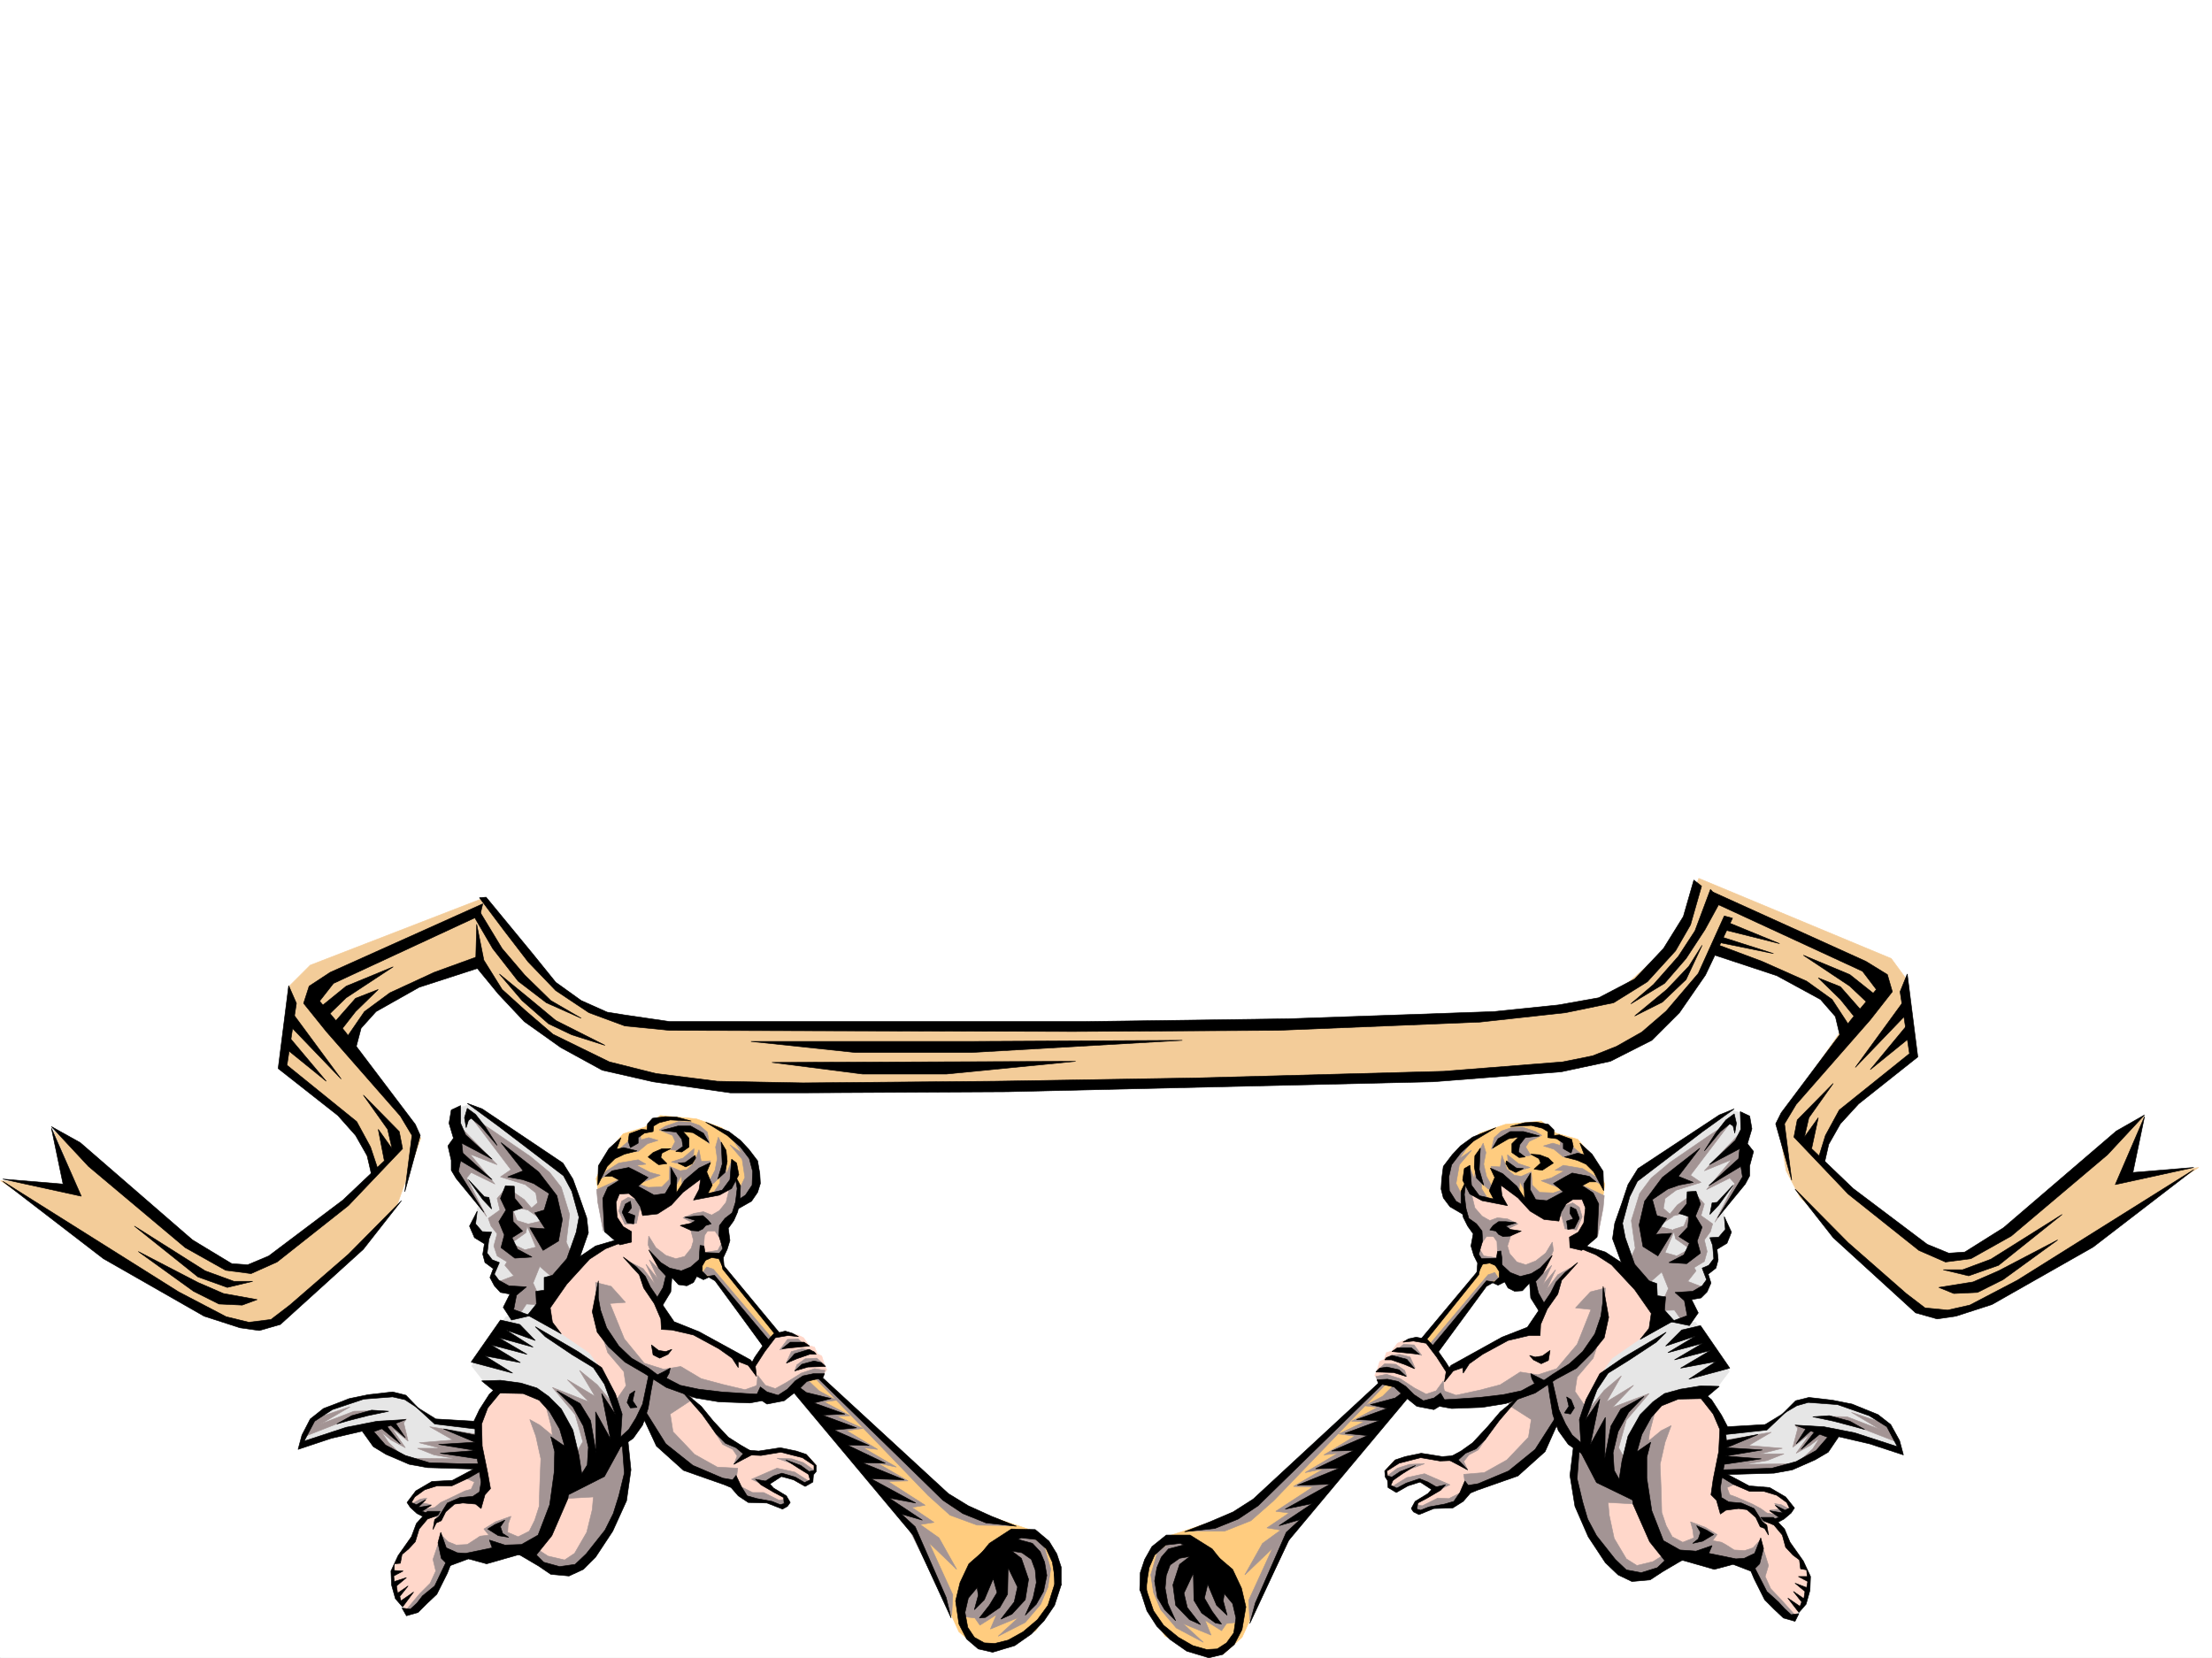 <svg xmlns="http://www.w3.org/2000/svg" width="2997.016" height="2246.658"><rect width="100%" height="100%" fill="#333333" stroke="none"/><defs><clipPath id="a"><path d="M0 0h2997v2244.137H0Zm0 0"/></clipPath></defs><path fill="#fff" d="M0 2246.297h2997.016V0H0Zm0 0"/><g clip-path="url(#a)" transform="translate(0 2.16)"><path fill="#fff" fill-rule="evenodd" stroke="#fff" stroke-linecap="square" stroke-linejoin="bevel" stroke-miterlimit="10" stroke-width=".743" d="M.742 2244.137h2995.531V-2.16H.743Zm0 0"/></g><path fill="#f3cc99" fill-rule="evenodd" stroke="#f3cc99" stroke-linecap="square" stroke-linejoin="bevel" stroke-miterlimit="10" stroke-width=".743" d="m72.687 1532.484 87.66 73.391 140.098 103.383 37.457 11.219 59.196-35.188 109.402-87.664-16.5-55.402-47.934-53.922-62.953-38.942 13.489-113.859 27.722-27.723 236.008-91.375 92.16 115.344 34.485 24.711 64.437 27.723 68.934 8.992 871.383-6.766 296.69-16.46 103.38-22.481 79.453-69.637 34.445-87.664 260.758 108.621 22.484 30.692 11.965 101.152-97.398 74.879-26.238 41.953-1.485 26.195 41.211 48.719 108.66 77.887h41.211l80.899-49.422 161.09-138.57-23.223 83.87 97.394-14.234-286.953 180.528-52.472 17.984-41.172-5.238-159.606-152.805-18.73-35.969-11.262-66.668 87.664-125.824-24.71-43.437-57.673-35.192-90.675-31.476-17.985 35.191-67.45 81.64-43.437 24.75-49.46 19.473-203.79 15.719-443.55 8.25-498.996 2.969-115.383-12.707-64.438-17.242-68.933-35.192-62.95-53.957-41.21-50.906-92.16 38.941-45.708 26.2-35.191 47.19 97.398 128.095-32.96 92.859-100.41 101.113-57.712 53.176-34.445 12.004-74.176-22.48-167.855-110.106L.742 1599.895l103.422 7.468Zm0 0"/><path fill-rule="evenodd" stroke="#000" stroke-linecap="square" stroke-linejoin="bevel" stroke-miterlimit="10" stroke-width=".743" d="m492.27 1483.805 48.68 49.422 4.495 23.226-73.43 77.145L375.36 1710l-35.187 15.719-34.488-4.496-54.7-30.696-131.105-110.105-50.203-53.918 38.984 21.7 152.098 131.847 53.176 32.176 21.738 1.527 28.465-12.004 100.41-75.66 56.187-53.176-8.25-42.695 18.727 26.234-5.98-26.234zM69.676 1528.73l15.758 75.66-81.68-6.765 106.39 23.227zm0 0"/><path fill-rule="evenodd" stroke="#000" stroke-linecap="square" stroke-linejoin="bevel" stroke-miterlimit="10" stroke-width=".743" d="m3.754 1600.637 136.34 104.867 136.383 77.887 48.718 15.757 26.196 3.715 28.464-8.21 112.415-101.895 51.69-65.887-71.944 72.648-79.414 68.895-25.454 19.473-29.988 3.754-30.734-7.508-64.438-33.703zm0 0"/><path fill-rule="evenodd" stroke="#000" stroke-linecap="square" stroke-linejoin="bevel" stroke-miterlimit="10" stroke-width=".743" d="m182.05 1661.32 95.91 60.645 38.985 14.23h25.453l-34.445 8.25-39.726-14.23zm0 0"/><path fill-rule="evenodd" stroke="#000" stroke-linecap="square" stroke-linejoin="bevel" stroke-miterlimit="10" stroke-width=".743" d="m187.328 1695.766 74.914 53.921 34.45 17.243 31.476 1.484 20.254-7.469-45.711-8.25-34.484-14.972zm259.977-378.25-28.465 18.726-7.508 23.227 30.734 38.199 100.407 114.602 15.718 26.199-9.734 76.402 20.957-76.402-6.726-14.977-95.168-125.824-34.45-41.211 18.73-23.969 198.552-92.117 3.753-15.719zm0 0"/><path fill-rule="evenodd" stroke="#000" stroke-linecap="square" stroke-linejoin="bevel" stroke-miterlimit="10" stroke-width=".743" d="m429.316 1368.46 39.727-32.218 63.695-26.234-63.695 41.953-26.977 26.234zm19.474 21.7 32.96-37.457 30.734-11.965-30.734 29.953-23.969 30.73zm18.73 18.73 26.234-38.199 34.488-25.457 59.938-27.718 65.925-23.97-3.011 17.243-83.168 26.938-58.453 32.964-20.215 22.48-7.508 28.466zm-76.403-73.39-14.23 112.336 80.894 63.652 23.969 26.98 15.758 27.723 5.984 26.196 8.992-6.727-10.48-31.473-18.727-34.449-94.43-76.402 12.75-83.867zm0 0"/><path fill-rule="evenodd" stroke="#000" stroke-linecap="square" stroke-linejoin="bevel" stroke-miterlimit="10" stroke-width=".743" d="m382.867 1417.14 59.2 47.938-50.95-60.684zm5.981-31.476 73.433 76.402-65.183-88.367zm2094.942 82.383-48.72 49.465-4.496 23.222 73.43 77.145 95.91 76.402 35.973 15.719 34.449-4.496 54.7-30.695 130.359-110.106 50.203-53.957-38.2 21.738-152.843 131.063-52.47 32.965-21.702 1.484-29.246-11.965-100.371-75.66-56.223-53.918 8.992-41.953-18.73 26.234 6.023-26.234zm421.808 44.969-15.715 75.656 82.422-6.766-106.39 23.227zm0 0"/><path fill-rule="evenodd" stroke="#000" stroke-linecap="square" stroke-linejoin="bevel" stroke-miterlimit="10" stroke-width=".743" d="m2972.305 1584.918-136.383 104.867-137.121 77.887-48.68 15.719-25.496 3.753-29.207-8.25-111.629-101.855-51.73-65.922 71.945 72.645 78.668 68.933 25.492 19.473 30.695 3.012 29.989-6.766 64.437-33.703zm0 0"/><path fill-rule="evenodd" stroke="#000" stroke-linecap="square" stroke-linejoin="bevel" stroke-miterlimit="10" stroke-width=".743" d="m2793.969 1645.563-96.657 60.683-38.199 14.23h-26.238l34.45 8.25 40.468-14.23zm0 0"/><path fill-rule="evenodd" stroke="#000" stroke-linecap="square" stroke-linejoin="bevel" stroke-miterlimit="10" stroke-width=".743" d="m2787.988 1680.05-74.175 53.919-34.485 17.242-32.219 1.484-20.214-8.25 46.449-7.465 34.449-15.015zm-260.015-377.51 29.246 17.983 6.726 23.188-29.953 38.2-100.406 114.6-15.758 26.239 9.734 76.402-21.699-76.402 7.469-14.976 94.426-125.864 34.445-41.172-18.726-24.71-197.809-91.376-4.496-15.758zm0 0"/><path fill-rule="evenodd" stroke="#000" stroke-linecap="square" stroke-linejoin="bevel" stroke-miterlimit="10" stroke-width=".743" d="m2546.7 1352.703-40.43-32.18-62.95-26.234 62.95 41.953 27.722 26.2zm-20.216 21.738-32.96-37.457-29.989-11.965 29.988 29.211 24.711 30.692zm-18.726 18.731-25.496-38.941-34.446-24.754-60.683-26.938-65.961-24.71v15.718l86.176 28.465 59.199 32.219 20.215 23.183 6.761 28.465zm76.398-73.43 14.274 112.375-80.196 63.652-24.71 26.981-15.758 27.723-5.98 26.195-8.25-6.727 9.734-31.472 18.73-34.45 95.168-76.398-12.746-83.91zm0 0"/><path fill-rule="evenodd" stroke="#000" stroke-linecap="square" stroke-linejoin="bevel" stroke-miterlimit="10" stroke-width=".743" d="m2593.152 1401.422-59.16 47.937 50.164-60.683zm-5.984-31.477-73.43 76.403 64.438-88.407zM645.855 1252.336l-1.488 56.926 30.696 37.46 35.226 37.458 49.465 35.191 56.184 30.73 68.933 15.72 104.906 14.976h98.883l275.734-1.488 576.922-13.489 173.836-13.488 66.668-14.234 56.184-28.465 37.5-37.457 35.187-50.91 36.715-77.141-11.218-3.012-35.231 77.887-43.441 50.945-33 28.465-34.446 19.473-32.218 12.746-40.47 8.21-161.093 12.747-334.89 8.996-274.247 4.496-259.234 2.227-116.125-2.227-83.168-10.48-62.95-15.758-36.714-17.945-39.727-19.473-37.457-32.219-31.437-28.465-24.75-39.687zm0 0"/><path fill-rule="evenodd" stroke="#000" stroke-linecap="square" stroke-linejoin="bevel" stroke-miterlimit="10" stroke-width=".743" d="m649.605 1216.402 33.707 44.926 32.22 41.953 37.456 38.946 44.965 29.949 48.719 17.984 60.683 5.984 546.93 1.524 276.477-1.523 274.246-11.223 116.129-12.746 65.18-13.45 45.706-28.464 38.2-41.957 20.254-35.188 14.976-52.433-10.48-8.25-14.23 49.421-26.981 43.442-38.98 41.21-48.68 25.454-54.704 9.734-87.66 8.996-277.96 9.735-275.735 3.754H907.355l-61.464-8.993-23.227-3.753-35.191-15.72-34.485-24.71-31.476-38.945-62.91-76.399zm-1.484 15.719 32.219 53.176 30.695 35.969 35.227 34.449 41.21 23.969-47.19-20.957-38.243-29.25-34.445-44.18-23.969-41.172zm28.465 87.621 30.695 35.973 35.969 31.476 31.477 14.973 44.964 14.234-66.703-33.703-35.191-29.25zm0 0"/><path fill-rule="evenodd" stroke="#000" stroke-linecap="square" stroke-linejoin="bevel" stroke-miterlimit="10" stroke-width=".743" d="m2317.457 1205.18-20.996 56.148-22.484 34.445-33.704 38.204-30.734 26.234 45.711-27.723 29.207-33.703 25.492-38.945 21.738-39.684zm-11.262 75.62-17.984 28.462-29.953 31.476-43.477 35.934 37.457-18.73 32.219-30.692zm29.993-32.964 74.914 30.734-74.914-18.73zm-6.024 21 72.688 23.223-77.184-15.758zM1017.5 1411.16h294.46l289.927-1.527-286.211 16.5h-156.594Zm28.465 28.422 411.332-1.484-175.324 17.242h-113.157zm0 0"/><path fill="#ffcc7f" fill-rule="evenodd" stroke="#ffcc7f" stroke-linecap="square" stroke-linejoin="bevel" stroke-miterlimit="10" stroke-width=".743" d="m1874.648 1872.54-182.832 173.015-113.898 37.457-24.711 40.43-2.266 49.464 27.723 44.18 36.715 17.207 41.21 7.504 26.235-23.223 63.696-138.57 157.336-191.746-8.993-11.223zm130.36-164.024-3.008 18.726-74.176 89.852 14.977 12.004 71.199-89.891 20.215-3.754 2.27-15.719-13.489-15.718zm160.352-44.223 8.991-59.902-17.242-37.457-19.472-23.227-29.246-8.25-20.215-16.46-48.719 4.495-34.45 11.965-31.472 26.234-10.48 44.184 12.746 28.465 11.222-27.719 35.973 25.492 8.25-31.476 27.723 19.472 30.691 21.739 46.45-29.207 17.245 22.441zm0 0"/><path fill="#e6e6e6" fill-rule="evenodd" stroke="#e6e6e6" stroke-linecap="square" stroke-linejoin="bevel" stroke-miterlimit="10" stroke-width=".743" d="m2335.441 1936.191 54.665-5.238 54.699-35.191 66.707 6.726 39.683 23.227 26.98 44.183-76.402-26.199-17.984 1.488-35.23 34.446-41.211 14.234-77.184 1.485zm-83.203-151.277 44.965 6.727 45.707 66.664-18.726 24.71-65.18 10.481-35.23 26.98-32.961 86.88-41.211-36.715-5.985-50.164 26.238-62.915 21.7-30.73zm0 0"/><path fill="#e6e6e6" fill-rule="evenodd" stroke="#e6e6e6" stroke-linecap="square" stroke-linejoin="bevel" stroke-miterlimit="10" stroke-width=".743" d="m2347.406 1504.762-129.613 84.652-9.738 20.957-21.739 56.93 63.692 127.351 44.223-10.52-14.27-28.464 29.988-5.98 3.012-18.731-.781-11.223 15.011-12.003-6.761-26.196 23.968-5.984-10.48-35.969 29.988-47.938 2.23-81.64zm0 0"/><path fill="#ffd7ca" fill-rule="evenodd" stroke="#ffd7ca" stroke-linecap="square" stroke-linejoin="bevel" stroke-miterlimit="10" stroke-width=".743" d="m2208.055 2000.629 15.718-68.934 30.735-33.703 51.687-8.992 26.98 44.184-1.488 59.195 39.688 26.2 26.98.741 21.739 12.004 7.469 12.746-25.454 20.215 15.72 13.488 26.233 42.7 7.508 18.687-6.765 29.992-13.489 21.7-14.976-2.23-47.934-71.161-99.668-16.461-24.71 32.922-44.966-4.496-44.964-56.89 4.496-80.9zm-155.11-100.367-23.226 19.469-29.207 40.43-33.703 17.987-44.223-5.984-33.703 6.727-12.004 14.23 4.496 10.48 2.266 12.747 11.222 3.754 21.742-12.747 28.465 5.239-2.27 8.25-22.484 14.234-5.238 8.992 38.242-6.023 35.93-20.215 92.16-51.688 20.254-38.203zm0 0"/><path fill="#ffd7ca" fill-rule="evenodd" stroke="#ffd7ca" stroke-linecap="square" stroke-linejoin="bevel" stroke-miterlimit="10" stroke-width=".743" d="m1990.777 1599.895-5.242 35.933 17.207 32.961-4.496 29.207 9.734 12.004 25.493.742 15.718 24.711 28.504 1.528 9.739 38.199-15.016 23.187-110.106 56.93-17.242-23.969-12.75-12.707-18.726-3.012-12.004.743-8.211 3.753-7.508 10.477-7.508 2.27-2.972 8.953-6.02 3.011-3.715 12.004-3.012 6.727 5.985 8.25 26.234 2.969 23.969 25.496 46.453 1.484 128.871-22.484 45.707 74.918 3.012-35.973 25.453-56.148 15.758-21.739 24.71-17.203 39.727-26.98-7.507-33.703-61.426-59.16-42.734-15.758 22.48-48.68-17.203-20.957-51.73 10.48-20.215-1.488-32.961-26.234-11.262 10.48 12.004 18.727-32.219-10.477zm0 0"/><path fill="#a39494" fill-rule="evenodd" stroke="#a39494" stroke-linecap="square" stroke-linejoin="bevel" stroke-miterlimit="10" stroke-width=".743" d="m2432.059 1930.953 3.753 4.496-6.726 25.453 23.227-17.945-18.727 26.2 18.727-10.481 12.746-9.735-8.993 14.23-17.242 15.72 31.477-14.235 14.23-20.215zm38.241-11.965 32.962 8.953 63.691 24.75-7.508-21.738-50.945-17.242 38.941 23.227-44.925-17.208zm-135.64 32.922 65.18-11.219-30.691 17.985 45.707 3.754-29.989 7.468h32.215l-22.48 8.993-31.438 5.238 71.164-.742-35.23 8.25-68.934 2.23zm0 0"/><path fill="#a39494" fill-rule="evenodd" stroke="#a39494" stroke-linecap="square" stroke-linejoin="bevel" stroke-miterlimit="10" stroke-width=".743" d="m2351.902 2010.367-12 5.238 3.75 9.735 8.25 2.973 22.485 9.734 11.222 6.023 8.25 5.98 17.243 3.012-13.489-6.765 12.746-1.484-6.023-7.508 8.996 1.527 9.774 5.238-2.27 6.727-8.992 8.25-13.489 4.496-11.222-1.527-18.727-18.727-37.46-.742-5.278-23.969 3.754-25.457zm-387.362-32.961 23.968 14.23-5.239-11.261 6.766-8.992 12.707-6.727 15.758-23.222zm-47.192 61.426 9.734 1.484 20.957-10.48 15.016.746 16.46-8.25-8.992 17.242-29.953 2.227-20.254 7.508-5.98-3.754zm-30.735-24.75 19.473-11.965 24.008-5.242 34.445 14.977-19.469 8.992-18.73-13.488-17.242 3.011-17.246 8.953zm-5.98-14.977 12.746-9.738 16.46-5.238 20.255-.742-22.485 8.25-26.234 13.488zm507.242 95.872 8.25 26.238-4.496 14.976 7.469 16.461 14.234 14.973 19.508 21.742-11.258 1.485-21.742-23.97-31.434-47.937zm0 0"/><path fill="#a39494" fill-rule="evenodd" stroke="#a39494" stroke-linecap="square" stroke-linejoin="bevel" stroke-miterlimit="10" stroke-width=".743" d="m2243.285 1909.215-8.25 31.476-1.527 12 17.246-14.23 13.488-6.766-8.25 22.485-6.726 29.949 1.488 36.715.742 28.465 6.02 17.949 8.21 15.012 14.235 7.468 15.012-5.98-1.524-11.223-2.972-10.52 20.214 7.508 15.758 9.739-6.02 8.25 12.005 2.226 6.722 3.754 10.52 6.727 14.23.781 11.223-3.754 9.738-10.48-5.984 29.953-77.926-4.496-43.441-9.739-54.7-107.875 13.489-56.93zm0 0"/><path fill="#a39494" fill-rule="evenodd" stroke="#a39494" stroke-linecap="square" stroke-linejoin="bevel" stroke-miterlimit="10" stroke-width=".743" d="m2132.36 1959.418-.747 44.926 10.52 53.175 35.191 56.188 35.969 24.711 24.71-2.973 27.724-23.968-10.477-5.239-15.719 9.739-21.738 5.238-14.234-8.992-16.5-27.723-6.727-31.438-1.484-17.242 38.945 2.227-5.984-12.707-51.73-38.942-10.477-20.996zm0 0"/><path fill="#a39494" fill-rule="evenodd" stroke="#a39494" stroke-linecap="square" stroke-linejoin="bevel" stroke-miterlimit="10" stroke-width=".743" d="m2148.86 1914.492 24.71-30.73 23.223-19.473-20.215 35.188 36.715-22.442-28.465 29.95 49.465-18.727-30.734 35.969-10.48 37.421 14.233 25.493-4.496 27.722-33.742-14.234-25.457-44.223zm-255.481-86.137 8.21-6.765 14.27.742 10.48 14.234zm-8.992 8.211 11.965-1.484 14.23 3.754 6.766 14.973zm-19.512 20.997 11.262-9.735 14.972.742 12.004 8.25 2.973 8.211-20.215-6.726zm-.742 7.468 3.008 7.508 26.98 2.973 24.711 19.508 21.738 7.468 18.73-8.992-3.011-11.965-.742-10.48-9.734 13.453-13.493 4.496-15.714-8.21-19.512-12.747-18.73-5.984zm0 0"/><path fill="#a39494" fill-rule="evenodd" stroke="#a39494" stroke-linecap="square" stroke-linejoin="bevel" stroke-miterlimit="10" stroke-width=".743" d="m2175.094 1745.191-3.754 56.184-12.746 38.945-21.739 25.453-2.972 19.473 16.46 23.969-7.468 51.687-29.246-24.71-11.223-5.981-29.207 53.918-60.722 23.227-26.196 12.746-3.012-22.48 27.723-2.27 30.73-17.204 29.208-30.734 3.754-23.969-29.207-18.687-6.02-12.746-86.922 8.25 1.527-16.5 18.727 6.761 31.477-6.761 28.464-7.469 26.98-17.246 23.97 3.754 25.453-8.25 27.723-32.961 18.765-47.192-20.996-2.23 20.215-21.738zm-564.957 329.571h48.719l35.972-14.23 30.695-26.981 153.622-159.528-6.762-1.484L1697.8 2035.82l-46.453 25.453zm-20.215 12.004-21.738 16.46-8.993 30.696 3.754 23.969 9.735 23.226 20.996 24.711 36.715 19.469-27.723-25.453 38.203 15.718-8.25-20.214 22.48 14.234 6.727-9.738 18.73-2.227-12.71-50.207-48.715-56.187zm0 0"/><path fill="#a39494" fill-rule="evenodd" stroke="#a39494" stroke-linecap="square" stroke-linejoin="bevel" stroke-miterlimit="10" stroke-width=".743" d="m1888.883 1876.293-15.758 15.719-23.969 12.746 17.242 2.226-35.226 18.73 17.242.743-34.488 16.5 21.742 2.973-41.957 25.453 18.73-2.227-44.222 26.196 25.492-5.239-41.211 23.969 26.238.781-50.207 32.922 17.988 2.266-29.992 20.215 18.73 3.011-24.71 17.946-23.969 42.699 37.457-35.934-32.219 70.418 1.489 27.684 56.187-115.344 153.621-193.976zm127.347-149.051-78.668 93.606 8.25 14.234 69.676-97.36 15.758-4.495-6.023-8.997zm-13.488-38.199 7.508 12.707 20.215 3.012-24.715 5.98-5.98-11.223zm292.977-72.688 13.488 14.977-4.496 15.754 15.719 11.223-2.973 10.48-8.25 11.262 3.754 15.715-3.754 13.492-14.976 8.992-12.004-10.52 8.25-14.972-20.254-14.235-2.97-12.707 14.231-4.496 7.47-18.73-29.95 6.726 13.488-16.46zm65.179-84.613-51.691 54.664 36.715-14.976-33.742 40.43 31.472-15.72 6.766 7.508-26.98 52.434 41.956-61.426 2.227-26.98zm0 0"/><path fill="#a39494" fill-rule="evenodd" stroke="#a39494" stroke-linecap="square" stroke-linejoin="bevel" stroke-miterlimit="10" stroke-width=".743" d="m2315.934 1538.469-52.434 35.972-26.238 21.7-15.719 20.996-11.258 36.676 5.278 37.457-7.508 16.46 25.453 31.477 17.988-15.719 8.992 22.446-13.488 29.988 21.738-.742 12.004 17.203 14.23-8.992-8.25-28.465 19.473-11.223-19.472-7.508 11.222-14.23-8.992-14.977 6.766-17.945-23.969 12.707-15.758-4.496 12.746-29.953-21.738-5.98 19.508-12.747-12.746-11.222 2.23-13.489 15.016-11.222 33.703-10.52-14.234-9.734 56.187-74.133zm-224.75 14.231 14.234 4.495 12.707 10.48 33 3.013-20.996-17.247-15.719-8.21-.781 6.726-9.735-3.012zm26.941 26.238-11.223 6.722 12.746.746-17.984 9.735-13.488 3.754 32.219 12.746 31.472 10.48 12.707 52.43 7.508-38.942 1.488-16.5-31.437-14.976 12.707-7.508 15.015 7.508-8.992-11.223-16.504-10.516zm-29.207-40.469-17.242 8.25-4.496 7.469 6.761 11.257-14.972 2.23-7.508-8.25 8.992-20.214-17.242-.742-22.484 18.726 3.754-15.714 9.734-8.997 13.492-4.496 14.973-.742 17.988 5.98zm-46.453 26.234.746 9.738 5.98 7.465 10.52 3.754 13.488-3.754-15.758-5.238zm0 0"/><path fill="#a39494" fill-rule="evenodd" stroke="#a39494" stroke-linecap="square" stroke-linejoin="bevel" stroke-miterlimit="10" stroke-width=".743" d="m2019.984 1580.422 12.746.742 2.23-15.719 6.763 18.73 9.738 8.212 9.734 1.523 13.489-6.02 1.488 17.985 9.734 9.738 18.73.742 17.243-5.984-5.98 12.75-25.497 17.203-21.699-21.703-9.734-17.984-.785 14.976-33.703-26.941zm-29.207-.742 6.723 17.945 4.5-33.703 7.504-14.977 3.754 12.746-3.008 15.72 3.75 16.5 9.738 17.948-7.508-.742-8.992-8.21v7.464l9.735 15.719-17.204-5.238-11.261-14.23zm2.227-32.22-15.719 22.481 16.465-11.257-16.465 19.472-4.496 25.492 8.996 17.946-.746 20.254-16.5-14.977-5.98-23.223 6.726-30.734 14.973-18.727zm120.625 88.368 17.242-5.984 8.992 5.984 3.754 12.746-7.508 17.985-15.714-1.485-4.496-17.242-5.985-5.242zm-92.16 36.715 6.765 9.734.743 17.985 5.238 20.96 17.246 16.5 22.48-5.241 18.73 40.43 19.474-34.446 14.972-20.215-16.46 8.992-15.759 20.957 12.746-27.722-17.242 20.214 12.004-26.195-17.242 17.203 14.977-26.195 4.496-11.223-1.489-11.262-8.992 14.977-13.488 10.52-13.488 5.238-11.965-3.754-9.738-11.223-3.012-10.515 4.5-14.235-15.719-3.715zm0 0"/><path fill="#a39494" fill-rule="evenodd" stroke="#a39494" stroke-linecap="square" stroke-linejoin="bevel" stroke-miterlimit="10" stroke-width=".743" d="m1993.004 1614.871 5.242 21.738 9.734 11.223 10.52 5.98 10.477-3.753 13.488 1.527 14.234 6.723-14.976 7.507-9.735 8.211-6.765 1.524H2014l-13.488 18.73-2.266-28.465-12.71-14.23-4.497-34.45 5.984-17.984zm0 0"/><path fill-rule="evenodd" stroke="#000" stroke-linecap="square" stroke-linejoin="bevel" stroke-miterlimit="10" stroke-width=".743" d="m2205.043 1972.906 7.508 65.14 22.484 50.95 20.957 26.195 24.75-.742 41.953 12.004 25.457-6.766 25.493 9.739 10.476-10.48 5.242-20.958-3.754-14.23-8.21 20.957-14.235 6.762-11.262.746-36.714-7.508 4.5-10.48-21.743 7.507-21.699-1.523-22.484-12.707-15.758-40.469-6.723-44.184v-28.465l5.239-20.214-17.243 11.964zm-82.422-80.152 6.023 3.754 4.497 11.219-5.282 8.25-8.21-1.485 5.984-8.992zm0 0"/><path fill-rule="evenodd" stroke="#000" stroke-linecap="square" stroke-linejoin="bevel" stroke-miterlimit="10" stroke-width=".743" d="m2132.36 1955.664-5.243 43.441 6.766 41.954 17.984 41.21 23.227 35.192 17.203 16.46 18.77 8.993 24.71-2.227 17.242-11.261 25.454-14.977-16.461-5.98-16.5 15.719-21.739 6.761-20.214-3.754-14.977-14.23-25.492-32.219-11.965-22.445-6.766-23.223-7.504-31.476 3.008-40.43zm166.367 111.594 5.242 8.992-3.012 8.992-7.508 5.98 13.488-2.968 15.016-8.992-9.773-5.985zm86.883-11.223h17.242l14.976 15.719 7.504 17.984 17.988 25.453 9.735 21-.742 18.727-5.239 18.73-9.738 11.22-15.012-19.47 16.5 11.22 2.227-5.981-11.219-14.235 14.23 9.739 1.485-9.739-13.488-11.218 15.757 5.98 1.485-8.25-12.746-6.723h12.004l-.743-8.996-8.25-1.484-1.484-12.004-8.996-6.726-9.734-10.477-4.496-16.5-11.262-13.492-14.23-5.98zm0 0"/><path fill-rule="evenodd" stroke="#000" stroke-linecap="square" stroke-linejoin="bevel" stroke-miterlimit="10" stroke-width=".743" d="m2334.66 1994.61 35.23 18.726 27.723 2.27 21.739 12.707 11.964 14.976-4.496 6.762-9.738 8.25-11.219 5.984-6.765-4.496 11.261-3.754-12.746-8.992 17.985 3.008-10.477-10.477 13.488 6.723 5.98-3.008-3.753-7.469-13.488-9.738-17.242-5.238h-19.473l-22.48-9.735-23.227-14.234zm33.746 125.078 8.211 19.472 14.27 28.465 12.707 12.746 12.746 12.004 15.719 4.496 5.277-10.516-10.516 1.524-8.992-8.25-8.21-8.992-15.759-14.235-17.988-35.187zm-10.519-613.438 12.746 6.02 3.012 17.207-6.024 20.214 8.25 10.516-5.238 19.473v13.488l-5.98 11.223-37.462 45.668 33.707-55.403-2.23-14.234-43.48 26.2 40.468-36.68 1.488-13.489-41.21 21.703 35.226-32.925 7.508-15.012zm-54.664 49.461-50.985 39.687-23.968 32.22-7.47 32.179 5.243 29.246 20.215 12.707 18.726-30.695-21.699 1.488 14.973-21.703-13.488-3.754-5.98-21.738 20.956-14.23 14.973-5.243 19.512-3.754-20.254-8.21zm0 0"/><path fill-rule="evenodd" stroke="#000" stroke-linecap="square" stroke-linejoin="bevel" stroke-miterlimit="10" stroke-width=".743" d="m2297.945 1614.125 6.024 17.207-6.766 16.5 8.992 14.973-6.722 18.73 4.496 16.461-18.73 14.23-24.009-1.484 20.254-10.48 7.47-15.715-14.235-8.996 12.004-12.746 1.488-14.23-13.492-4.497 10.52-12.746.742-16.46zm0 0"/><path fill-rule="evenodd" stroke="#000" stroke-linecap="square" stroke-linejoin="bevel" stroke-miterlimit="10" stroke-width=".743" d="m2336.188 1648.574 9.734 20.957-6.02 15.016-13.453 8.21 1.488 14.231-3.011 11.262-10.48 8.21 3.753 12.005-5.238 11.965-8.25 8.25-12.746 2.265 8.992 17.95-12.004 17.242-25.453-5.239 22.48-8.25-3.753-20.214-12.747-11.223 23.97-1.524 12.745-7.468 5.985-8.25-5.985-15.719 8.992-3.754 6.766-8.992-1.523-17.988-3.754-10.477 12.004-.742 8.992-10.48zm-352.176-65.179-2.227 15.757 9.734 18.727 16.462 8.992 34.484 6.727-7.504-13.489-1.488-14.234 23.226 17.246 16.5 17.984 18.73 11.223 20.216 2.227 3.007-11.965 6.727-11.258 8.992-5.984h12.746l4.496 11.261-2.265 20.215-7.47 12.707-12.003 6.766.742 14.23 15.758 3.754 20.957-17.984 2.27-44.965-7.508-14.977-14.977-9.734 9.738-5.242h8.993l-8.992-7.469-23.227-4.496-9.734 5.242-15.758 8.992 13.488 11.223-22.441 12-15.016-1.523-7.469-13.489.742-22.445-8.992 14.234.742 20.215-10.476-16.5-19.473-17.207-16.5-7.504 5.98 12.746-7.468 17.985 5.984 11.222-19.472-4.496-10.516-14.234-2.23-26.938zm0 0"/><path fill-rule="evenodd" stroke="#000" stroke-linecap="square" stroke-linejoin="bevel" stroke-miterlimit="10" stroke-width=".743" d="m1986.281 1599.895-6.765 14.23v18.73l3.011 16.461 5.98 12.004 7.509 10.48-3.012 16.462 3.754 12.746 5.242 10.476-1.488 17.989 8.25-16.461 9.738-1.528 10.477 4.496 5.984 3.012v-14.23l-1.488-9.739-4.496.743-1.485 8.996-20.254.742-3.715-5.984 5.239-17.985-.781-13.488-7.47-9.738-10.476-7.47-3.754-13.487-2.27-18.73zm0 0"/><path fill-rule="evenodd" stroke="#000" stroke-linecap="square" stroke-linejoin="bevel" stroke-miterlimit="10" stroke-width=".743" d="m2054.469 1656.824-14.27-1.527h-9.734l-7.469 5.281-4.496 5.98 8.25 1.489 3.715 4.496 6.02 3.008 9.734-.742 14.976-6.762-14.976-2.23-6.02-4.497zm-29.989 55.403 6.766 10.52v8.21l-8.25 7.508 6.723 2.973 8.996-4.457 4.496 8.21 8.992 4.497 10.477-.747 9.738-10.476 1.523 20.215 12.747 20.215 5.242-13.493-7.508-13.449-3.754-15.758 9.734-10.476 12.747-24.711-16.461 17.242-12.004 7.469-14.973 3.754-13.492-5.243-10.477-9.734-3.754-5.238zm21.739-185.723 19.472-5.238 15.72-.786 16.5 3.012 7.507 7.508v7.469l7.469-.742 16.5 5.98 2.226 9.734-2.969 8.997-10.519-5.985v-7.508l-8.992-5.98-11.965-1.484v-8.254l-7.508-4.496-14.976-3.754zm-19.469 1.484-31.477 12.746-16.5 11.965-11.222 12.004-12.004 15.719-2.227 17.203-.785 13.492 3.012 12.004 8.992 11.961 21.742 12.75-.746-12.75-12.746-7.465-8.992-14.234-.742-18.727 3.754-16.5 12.707-16.465 17.242-15.714zm-21.742 191.004-1.484 8.25-73.43 91.38-5.278-3.755zm0 0"/><path fill-rule="evenodd" stroke="#000" stroke-linecap="square" stroke-linejoin="bevel" stroke-miterlimit="10" stroke-width=".743" d="m2024.48 1736.98-10.48-1.527-74.172 89.149 8.211 8.25L2014 1742.96zm113.157-26.238-17.243 13.488-12.003 12.75-7.47 14.973-31.476 46.414-34.484 13.488-68.934 38.2-6.726 8.992-2.27 13.492 12.004-14.977 12.75-4.496.742 7.47 8.25-12.708 17.985-12.746 34.449-18.73 28.465-6.727h15.011l.747-14.973 8.992-20.996 14.23-20.215 5.242-18.73 9.735-10.48zm0 0"/><path fill-rule="evenodd" stroke="#000" stroke-linecap="square" stroke-linejoin="bevel" stroke-miterlimit="10" stroke-width=".743" d="m2172.082 1742.96-.742 23.228-2.266 17.203-8.21 23.968-16.505 23.97-17.984 16.5-22.48 14.23-11.965 8.21-8.996-4.496-8.993-4.496 1.489 6.766 3.75 6.723-17.985 9.738-24.71 5.238-32.22 3.754-32.96 2.266-14.274.746-5.238-8.996-8.992 6.726-14.23 3.754-12.712-8.25-11.258-11.223-10.48-6.722-14.23-3.012-14.235.742 2.23 5.239 20.997 4.496 11.222 10.48 19.47 15.758 23.226 4.496 7.508-4.496 16.5 2.973 41.171-1.489 32.22-5.238 39.726-14.234 28.465-18.727 27.718-14.976 21.742-21.739 15.72-19.472 6.019-27.684zm0 0"/><path fill-rule="evenodd" stroke="#000" stroke-linecap="square" stroke-linejoin="bevel" stroke-miterlimit="10" stroke-width=".743" d="m2100.14 1829.84-10.48 7.469-9.734 1.527-7.508-2.27 5.277 6.02 10.48 5.242 9.735-4.496zm-199.292-11.219 7.508-4.5 10.476-2.266 14.977 3.012 15.011 16.461 10.48 14.973 5.985 9.738-5.242 3.754-13.488-20.957-14.235-18.73-17.242-3.012zm0 0"/><path fill-rule="evenodd" stroke="#000" stroke-linecap="square" stroke-linejoin="bevel" stroke-miterlimit="10" stroke-width=".743" d="m1885.871 1831.328 7.508-5.242h18.727l11.222 8.996-14.23-1.488zm-9.734 11.258 2.226-3.008 7.508-3.012 20.215 5.239 10.52 12.746-14.235-5.98-17.242-5.985zm-6.766 11.223 9.773-1.485 16.462 3.715 9.738 8.992-17.242-5.238-23.97-.746zm171.609-280.895-.78 3.754 4.495 7.508 8.992 4.496 10.52-5.277-9.738-.743zm32.961-8.992 11.965.781 12.004 4.496 6.727 6.727-14.977 9.734-11.223-1.484 8.997-8.25-2.27-5.985zm-68.191-8.211-7.504 10.48-.746 14.973 3.012 14.977 9.738 9.734-5.984-20.957.742-17.242zm80.156-16.5-21.699-5.984h-17.988l-16.5 9.738-7.465 12.746 21.7-12.746 13.487-2.23-8.992 8.956v12l9.735 6.727 8.25-.742-8.993-6.727 1.528-9.734 7.465-9.734zm-440.539 566.246-27.723-.742-19.472 14.972-8.992 27.723 3.714 27.723 18.77 19.472 14.973 6.727-17.985-23.188-4.496-19.472 12.746-26.98.742 36.714 10.481 17.207 18.727 13.489 8.25 1.484-12.747-17.203-10.476-17.985 4.496-18.73 11.965 28.465 14.27 13.488-5.278-19.469 1.523-9.738 11.223 13.492 4.496 19.469-2.972 20.215-9.774 13.492-12.707 8.211-14.234.781-18.727-5.277-19.512-11.223-20.214-16.46-13.489-19.473-9.738-28.465 1.488-24.75-9.738 25.492 8.996 27.723 13.488 20.957 17.985 17.984 22.484 15.719 29.95 8.996 18.73-4.5 15.758-13.488 10.476-20.215 5.238-30.73-5.98-25.458-12.004-25.453zm0 0"/><path fill-rule="evenodd" stroke="#000" stroke-linecap="square" stroke-linejoin="bevel" stroke-miterlimit="10" stroke-width=".743" d="m1664.84 2127.195-22.484-28.465-29.95-18.726h-32.219l-19.511 15.719-9.735 17.242-5.984 17.984-.742 23.227 10.48 17.945-1.488-24.71 3.754-23.224 7.469-17.207 15.015-13.488 19.473-2.27 15.715 6.766 29.992 29.207zm245.742-236.672-164.805 196.989-52.472 112.332 7.508-27.723 41.953-95.871 18.726-17.203-28.46 8.21 44.964-29.952-36.715 7.507 60.68-33.703-44.219 1.485 56.969-23.227-32.219.746 51.688-24.71-29.989.742 48.72-20.957-30.735-3.012 46.453-17.203-30.695-1.528 41.21-14.972-22.48-5.242 33.703-8.993 12.004-8.992zm-41.953-17.242L1697.8 2031.324l-26.98 17.242-31.434 13.45-34.489 13.492 41.211-4.496 31.477-12.711 26.98-17.985 169.301-165.55zm388.887-68.152-58.453 34.45-31.477 21.698-18.727 35.23-8.996 26.938 3.012 46.453 20.215 38.942 50.95 24.71 3.753-65.882 6.723-23.969 12.746-23.222 14.234-15.72 22.48-8.995 35.973-.743 19.473-16.5-24.711-.742-27.723 4.496-21.738 5.985-15.719 11.219-17.242 17.246-16.5 29.207-8.21 33.703-3.755 24.71-6.765-11.964-1.485-23.969 6.723-28.465 14.273-26.234 20.957-21.7-31.476 17.204-13.488 23.226-8.212 43.438.743-55.402-20.254 36.714 12.746-61.43-19.473 28.466 15.719-41.211 15.016-22.48 27.722-17.204 37.457-24.71zm0 0"/><path fill-rule="evenodd" stroke="#000" stroke-linecap="square" stroke-linejoin="bevel" stroke-miterlimit="10" stroke-width=".743" d="m2256.734 1823.86 21.739-21.739 25.496-5.984 39.683 57.672-55.441 14.976 36.715-23.969-47.938 8.993 40.469-23.97-48.719 12.747 38.2-22.48-47.192 12.746 37.457-22.48zm234.524 122.812-14.235 20.996-17.984 10.48-30.695 13.489-24.75 4.496-76.403 2.23 1.489-6.726 27.722-.742 44.22-1.528 32.964-8.992 26.977-14.973 15.718-17.988-44.222-16.46 38.984 2.23 41.953 8.25 57.711 18.726-14.27-26.976-23.968-14.977-42.7-14.976-39.722-2.97-15.719 4.497-20.215 11.965 18.727-18.73 17.988-4.497 32.219 3.754 26.195 5.238 35.23 14.235 17.243 13.488 11.965 21.7 5.238 19.472-45.707-14.977zm0 0"/><path fill-rule="evenodd" stroke="#000" stroke-linecap="square" stroke-linejoin="bevel" stroke-miterlimit="10" stroke-width=".743" d="m2420.094 1912.969-26.235 24.71-55.445 6.02.742 8.211 42.739-8.21-42.739 17.948 48.719 3.008-50.203 8.25 48.719 3.754-50.203 7.469-5.243 31.477 1.489 13.488 9.734 5.984 17.242 1.485 17.207 7.507 11.258 17.946 5.984 4.496 2.266 13.492-5.238-8.992-6.02-2.23-5.984-12.747-12.004-10.48-11.223-1.485-17.242 2.227-7.469 5.242-5.277-18.73-7.469-7.47 2.973-20.995 7.508-37.418 1.484-29.988-8.992-20.961-16.461-20.958 3.754-7.507 10.476 8.996 13.493 20.957 8.25 15.719 50.945-2.973zm35.972 6.761 28.465 5.985 25.453 6.726 16.5 4.496-20.214-11.222-27.72-7.508zm-7.507 13.454-14.973 23.222 20.957-18.726zm11.222 5.276-19.472 25.454 29.246-23.969zm-340.133-370.784 17.989-5.238 8.992 2.265-6.02-15.758 16.5 14.977 14.973 23.226.742 26.235-13.488-25.492-10.477-10.48-12.003-5.24zm230.028-65.141-42.738 30.692-88.403 67.41-10.48 20.957-9.735 35.972 3.754 19.473 12.707 35.973 19.512 22.441 10.477 3.754.742 16.461 11.222 1.523-1.484 17.989 12.746 14.191-45.707 25.496 12.004-14.976 2.969-20.254-22.48-32.18-31.438-33.703-20.996-13.492-23.97-9.735 5.981-3.753 30.735 9.738 21.699 14.23-11.965-32.219 2.973-20.957 9.777-27.722 8.211-24.711 13.488-21.738 110.145-72.649zm-253.25 366.992 3.715 24.711 3.754 22.485 7.503 21.738 13.493 18.73 26.234 17.946-3.012-14.977-17.984-15.719-8.992-14.972-8.992-19.473-9.739-42.695zm223.262-239.683-3.012 15.718 12.004-12.706 19.472-26.981-21.703 23.227zm0 0"/><path fill-rule="evenodd" stroke="#000" stroke-linecap="square" stroke-linejoin="bevel" stroke-miterlimit="10" stroke-width=".743" d="m2349.676 1509.262-11.262 8.25-13.488 17.203-15.719 24.71 21.738-26.198 12.707-10.477 4.5 2.973 2.266 9.734 2.23-13.45zm-221.816 125.82 7.507 3.754 4.496 12.004-6.722 13.453-8.993 1.523-1.527-11.261 8.992-2.969-4.496-7.508zm-519.208 456.926-25.492 6.723-9.738 11.222-5.98 14.234-3.012 17.985 3.754 22.484 9.734 16.461 14.977 14.973-10.477-23.184-3.754-21 1.524-17.203 5.238-14.23 12.746-8.996 29.953-5.239zm502.004-176.031-30.73 47.937-35.973 29.207-41.21 17.246-13.493 2.227-4.496-5.98-6.723 15.718-8.25 12.004-12.75 3.71-20.957 3.755-11.258 4.496-5.242-1.484 1.528-8.25 12.707-6.727 17.984-10.516 6.766-7.468-16.5 3.754-7.47 8.21-17.241 10.52-5.243 9.734 2.973 4.496 7.508 3.715 20.215-8.21 25.492-.782 14.234-8.953 9.735-11.262 8.992-3.754 55.445-19.472 36.715-32.922 18.73-41.953zm0 0"/><path fill-rule="evenodd" stroke="#000" stroke-linecap="square" stroke-linejoin="bevel" stroke-miterlimit="10" stroke-width=".743" d="m2062.68 1888.258-29.95 24.71-17.242 20.216-20.215 21.738-15.757 11.223-19.473 10.515 28.465 14.977-12.707-13.489 9.734-8.992 14.234-5.984 12.708-12.746 18.77-25.453zm0 0"/><path fill-rule="evenodd" stroke="#000" stroke-linecap="square" stroke-linejoin="bevel" stroke-miterlimit="10" stroke-width=".743" d="m1973.535 1972.164-19.473 1.488-28.464-4.496-21.742 4.496-13.489 4.496-14.23 14.973.742 8.25 3.012 4.5.742 9.734 11.219 6.727 15.757-8.996 16.461-5.238 19.512 12.746 5.238-4.496-14.23-8.25-11.262-4.496-17.984 5.98-12.746 6.766-8.211-3.754 2.969-6.723 12.75-8.996 17.984-11.258-20.996 8.25-11.223 7.504-5.98-1.523-.746-6.727 16.46-10.477 29.211-7.507 26.235 4.496 17.984-.742zm0 0"/><path fill="#ffcc7f" fill-rule="evenodd" stroke="#ffcc7f" stroke-linecap="square" stroke-linejoin="bevel" stroke-miterlimit="10" stroke-width=".743" d="m1107.39 1865.031 182.833 173.016 113.898 37.46 25.453 40.47 1.485 49.421-27.72 44.184-36.714 17.242-40.43 6.723-26.98-22.48-62.95-138.532-157.34-191.746 8.993-11.262zm-129.617-164.023 2.27 18.726 74.172 89.891-14.234 11.965-71.2-89.89-20.957-3.716-2.27-15.757 14.235-15.715zm-160.347-44.184-9.739-59.941 17.247-38.2 19.468-22.445 29.207-8.992 21-15.758 48.72 4.496 34.444 12.004 31.477 26.2 10.477 44.218-12.746 28.465-11.223-27.719-35.969 25.453-8.996-31.437-27.719 19.473-29.953 21.699-46.45-29.207-17.987 21.738zm0 0"/><path fill="#e6e6e6" fill-rule="evenodd" stroke="#e6e6e6" stroke-linecap="square" stroke-linejoin="bevel" stroke-miterlimit="10" stroke-width=".743" d="m647.34 1927.941-54.66-4.496-54.703-35.187-67.446 6.761-38.945 23.188-26.98 44.223 76.402-26.239 17.242 1.489 35.973 34.484 41.21 14.234 76.403 1.485zm82.422-150.535-44.184 6.727-46.45 66.664 18.731 23.969 65.922 11.261 34.446 26.942 33.742 86.879 41.215-36.676 5.238-50.945-25.492-62.915-21.703-29.949zm0 0"/><path fill="#e6e6e6" fill-rule="evenodd" stroke="#e6e6e6" stroke-linecap="square" stroke-linejoin="bevel" stroke-miterlimit="10" stroke-width=".743" d="m634.633 1497.297 129.617 83.867 10.477 21.742 21.742 56.89-63.696 127.348-44.964-10.48 14.976-28.465-30.695-6.762-3.012-18.69 1.488-10.52-14.976-11.965 5.98-26.977-23.965-5.238 11.258-36.715-29.988-47.938-2.23-80.859zm0 0"/><path fill="#ffd7ca" fill-rule="evenodd" stroke="#ffd7ca" stroke-linecap="square" stroke-linejoin="bevel" stroke-miterlimit="10" stroke-width=".743" d="m774.727 1993.121-15.72-68.894-30.73-33.704-52.433-8.992-26.98 43.442 2.23 59.898-39.688 26.238-27.722.743-20.996 11.964-8.25 12.746 26.238 20.215-15.719 13.489-26.98 42.699-7.508 18.726 6.765 29.954 13.45 21.738 15.015-2.266 47.938-71.906 99.664-15.719 25.453 32.961 44.965-5.238 44.222-56.93-3.754-80.898zm155.109-100.367 23.226 19.473 29.208 40.464 32.96 17.95 44.965-5.985 32.961 6.727 12.75 14.234-5.242 10.516-1.523 12.707-11.223 3.754-22.48-13.489-27.723 6.02 1.484 8.21 22.485 14.235 6.02 8.993-38.24-5.981-36.714-20.215-92.16-52.433-20.215-37.457zm0 0"/><path fill="#ffd7ca" fill-rule="evenodd" stroke="#ffd7ca" stroke-linecap="square" stroke-linejoin="bevel" stroke-miterlimit="10" stroke-width=".743" d="m992.008 1592.387 5.238 35.23-17.203 33.703 3.715 29.207-9.738 11.965-25.454.781-15.015 24.711-28.465 1.489-10.477 38.199 15.72 23.226 109.398 56.93 17.988-23.969 12.746-12.746 18.73-3.011 11.961.78 7.508 3.716 7.508 10.52 7.469 2.226 3.754 8.992 5.98 2.973 3.754 12.003 3.012 6.727-5.98 8.25-26.239 3.012-23.969 25.453-46.449 1.484-128.875-22.441-46.45 74.875-3.011-36.676-24.71-55.445-15.759-21.7-25.453-17.242-38.984-26.98 7.508-33.703 61.425-59.16 41.957-15.715-22.484-48.719 17.984-20.96 51.73 10.48 20.216-1.485 32.96-26.199 11.262 10.48-12.003 18.727 31.476-10.516zm0 0"/><path fill="#a39494" fill-rule="evenodd" stroke="#a39494" stroke-linecap="square" stroke-linejoin="bevel" stroke-miterlimit="10" stroke-width=".743" d="m550.684 1922.703-3.715 5.238 5.984 24.75-22.484-17.984 18.73 26.941-19.472-10.48-12.747-10.477 9.735 14.23 16.5 15.72-30.73-13.45-14.977-21zm-38.942-11.223-32.96 8.997-62.954 24.71 6.766-21.742 51.687-17.203-39.722 23.227 44.964-17.242zm136.379 32.22-65.96-10.516 31.476 17.984-45.711 3.754 29.25 7.508h-31.477l22.48 8.953 30.696 5.277-70.418-.781 34.445 8.25 69.715 1.488zm-17.242 59.16 11.965 5.238-4.496 9.734-8.211 2.27-21.742 10.48-11.22 5.238-8.25 6.727-17.245 3.008 12.746-6.723-12-2.27 5.98-6.726-8.992 1.488-9.738 5.238 2.27 6.727 8.25 8.25 13.488 4.496 11.964-1.488 18.73-18.727 37.458-.742 5.277-23.969-4.496-25.492zm387.363-33.704-23.969 14.973 4.497-11.223-6.02-8.992-13.492-6.723-14.973-23.226zm46.449 62.168-8.992 1.485-20.996-10.477h-14.976l-16.461-8.25 8.996 17.984 29.949 2.27 20.215 7.465 5.277-3.754zm30.735-24.711-18.73-12.004-24.008-5.242-34.446 14.977 18.73 8.992 18.727-13.488 17.988 2.27 17.243 9.734zm6.726-14.976-13.492-9.735-15.719-5.242-20.254-.781 22.485 8.25 25.492 13.492zm-507.246 96.617-8.25 24.71 3.754 15.72-7.508 16.5-14.23 14.23-18.73 22.445 11.261 1.524 21.7-23.969 30.734-47.937zm0 0"/><path fill="#a39494" fill-rule="evenodd" stroke="#a39494" stroke-linecap="square" stroke-linejoin="bevel" stroke-miterlimit="10" stroke-width=".743" d="m738.754 1901.746 8.25 31.438 1.488 12.004-17.203-14.235-13.492-7.508 8.21 22.485 6.766 30.73-1.484 36.676-.785 27.723-5.98 18.73-7.47 14.973-15.015 7.507-14.23-6.019.742-11.223 3.754-10.48-20.957 7.469-15.758 9.738 6.765 8.25-12.003 1.484-6.727 4.496-10.52 6.766-14.972.742-11.223-4.496-9.734-9.734 5.98 29.949 78.668-4.496 43.442-9.738 54.703-107.836-14.235-56.93zm0 0"/><path fill="#a39494" fill-rule="evenodd" stroke="#a39494" stroke-linecap="square" stroke-linejoin="bevel" stroke-miterlimit="10" stroke-width=".743" d="m849.645 1951.91 1.523 44.965-10.52 53.176-35.187 56.187-36.715 24.711-24.75-3.008-27.723-23.968 11.262-5.242 14.973 9.738 22.484 5.238 13.488-8.992 16.461-28.465 7.508-30.695 1.485-17.243-39.684 2.27 5.98-12.75 51.692-38.941 10.516-20.957zm0 0"/><path fill="#a39494" fill-rule="evenodd" stroke="#a39494" stroke-linecap="square" stroke-linejoin="bevel" stroke-miterlimit="10" stroke-width=".743" d="m833.926 1906.242-24.75-29.949-23.969-19.473 20.996 35.192-37.457-22.485 29.207 29.95-49.46-19.47 30.73 36.716 10.48 36.714-14.976 25.454 5.242 28.464 33.703-14.234 24.75-44.926zm254.734-85.394-7.508-6.727-14.23.746-10.48 14.23zm9.739 8.25-11.965-1.524-14.235 3.754-6.762 14.973zm18.726 20.215-10.477-8.993-15.718.743-11.262 8.25-2.973 8.25 20.215-6.766zm.742 7.507-2.969 8.211-26.238 3.012-24.71 18.727-22.481 8.25-18.73-8.993 2.972-12.004.781-10.476 10.48 13.488 13.489 4.496 14.976-8.25 20.215-12.746 17.985-5.984zm0 0"/><path fill="#a39494" fill-rule="evenodd" stroke="#a39494" stroke-linecap="square" stroke-linejoin="bevel" stroke-miterlimit="10" stroke-width=".743" d="m806.945 1737.723 3.754 55.402 12.746 39.727 21.703 25.453 3.008 19.472-16.5 23.97 8.25 50.944 29.207-23.964 10.52-6.766 29.207 54.7 61.426 23.187 26.238 12.746 3.008-23.227-27.719-1.484-30.734-17.242-29.207-30.696-3.754-23.968 28.464-18.727 6.766-12.746 86.137 8.25-.742-16.461-19.473 6.723-31.477-7.504-27.722-7.469-27.723-16.5-23.223 3.754-26.238-8.211-26.976-32.965-19.473-47.933 20.996-1.528-19.473-21.7zm565.7 329.535-48.72-.746-36.714-13.45-29.95-26.98-154.366-160.309 7.507-.742 174.579 163.282 45.71 24.75zm20.215 12.004 21.738 15.715 8.996 30.734-3.754 24.71-9.738 23.227-20.996 24.711-36.715 18.727 27.722-25.492-38.203 15.758 8.25-19.473-22.48 14.234-6.766-9.738-18.726-2.266 12.746-50.949 48.718-55.402zm-299.704-210.477 16.5 15.719 23.227 12.746-16.5 2.227 35.23 18.73-17.988.781 35.191 16.461-21.699 3.012 41.953 25.453-19.472-2.266 44.925 26.235-25.453-5.238 41.211 23.968-26.98.743 50.207 32.218-17.989 2.973 29.954 20.254-18.73 2.969 25.491 17.988 23.97 42.695-37.458-35.973 32.219 70.422-1.485 27.72-56.968-115.345-152.844-194.015zM966.55 1719.734l78.673 92.864-8.996 14.976-68.934-97.36-16.5-4.495 6.766-8.992zm12.708-38.199-6.723 12.746-20.215 2.973 24.711 6.02 5.98-11.262zm-292.934-72.648-12.75 14.976 3.754 15.719-15.758 11.258 3.754 10.48 8.25 10.48-4.496 16.462 4.496 13.488 14.977 8.992 12.004-11.223-8.993-14.23 20.997-14.977 2.226-12.003-14.23-4.497-7.508-18.73 30.734 6.023-13.492-15.757zm-65.179-84.653 52.43 53.922-36.716-14.234 33.707 40.469-32.218-15.72-5.985 7.47 26.98 52.433-41.952-61.426-2.27-26.941zm0 0"/><path fill="#a39494" fill-rule="evenodd" stroke="#a39494" stroke-linecap="square" stroke-linejoin="bevel" stroke-miterlimit="10" stroke-width=".743" d="m666.07 1531 52.47 35.934 26.237 21.738 15.72 20.215 11.218 36.676-4.496 37.456 7.508 17.243-25.493 31.437-17.945-15.719-8.996 22.485 13.492 29.95-22.484-1.485-12.004 17.984-14.23-8.992 8.992-28.465-19.473-11.262 19.473-7.468-12.004-14.23 8.992-14.977-6.723-17.985 24.711 11.965 14.973-3.715-12.707-30.734 22.484-5.238-19.512-13.489 12.004-10.48-2.27-13.488-14.23-11.223-33.707-10.477 14.235-9.738-56.188-74.172zm225.528 14.23-14.235 4.461-12.707 10.516-33 2.973 20.254-17.203 15.719-8.25.742 6.722 10.52-2.969zm-26.942 26.2 10.48 5.98-12.745 1.527 18.726 9.735 13.492 3.715-32.218 12.746-31.477 10.48-13.488 52.434-7.469-38.945-1.527-17.243 31.476-14.234-11.965-7.469-15.757 7.469 9.738-11.219 16.5-10.48zm28.465-40.43 17.988 7.469 3.715 8.25-5.984 11.222 14.976 1.485 6.762-7.469-8.25-20.215 17.246-.742 21.7 18.691-2.973-15.718-10.477-8.996-12.746-4.497-15.758-.742-17.207 5.985zm47.195 25.453-.742 10.48-6.023 7.508-10.477 2.97-13.492-2.97 15.758-5.242zm0 0"/><path fill="#a39494" fill-rule="evenodd" stroke="#a39494" stroke-linecap="square" stroke-linejoin="bevel" stroke-miterlimit="10" stroke-width=".743" d="m962.797 1572.914-12.746.742-3.008-15.715-6.727 17.985-9.738 8.992-8.992 1.488-14.23-5.984-.743 17.984-9.738 9.738-18.766.743-17.207-5.98 5.985 12.706 24.71 17.242 21.739-21.738 9.738-17.949 1.524 14.976 32.96-26.98zm29.211-1.484-7.469 18.726-3.754-33.703-7.508-15.719-3.754 13.454 2.27 15.753-3.012 15.72-9.738 18.73 7.508-.743 8.996-8.992v8.25l-10.52 15.715 17.243-5.238 12.003-14.23zm-2.231-31.477 15.72 22.484-16.5-11.222 16.5 19.473 3.753 24.71-8.25 17.985.742 20.957 16.5-14.973 5.98-23.226-6.722-30.696-15.758-18.726zm-121.406 87.664-17.203-5.242-8.992 5.242-3.754 13.488 8.25 17.946 15.719-1.485 3.754-17.984 5.98-4.5zm92.16 37.457-5.984 8.953-1.485 18.73-5.238 20.255-17.246 17.203-21.738-5.238-18.727 40.425-20.215-34.445-15.015-20.215 16.5 8.25 16.5 21.7-12.746-27.68 16.46 20.215-11.964-26.239 17.242 16.5-14.27-25.492-4.496-11.223.782-11.964 9.734 15.718 13.488 10.48 13.492 4.497 11.965-3.012 8.992-11.223 3.012-10.476-3.754-14.234 15.719-4.497zm0 0"/><path fill="#a39494" fill-rule="evenodd" stroke="#a39494" stroke-linecap="square" stroke-linejoin="bevel" stroke-miterlimit="10" stroke-width=".743" d="m988.996 1607.363-5.238 21.739-8.996 11.222-10.477 6.02-11.223-4.496-12.746 2.23-14.976 5.98 15.719 8.25 8.992 8.25 7.508 1.489h11.222l12.746 18.726 2.23-28.464 13.49-14.23 4.495-34.45-6.726-18.727zm0 0"/><path fill-rule="evenodd" stroke="#000" stroke-linecap="square" stroke-linejoin="bevel" stroke-miterlimit="10" stroke-width=".743" d="m777.738 1964.656-8.25 65.926-21.738 50.164-21.742 26.98-24.711-.746-41.953 11.965-24.711-6.722-26.238 9.734-10.477-10.48-4.496-20.996 3.754-14.231 7.465 20.996 14.976 6.727 11.262.742 35.973-7.469-3.754-10.48 20.957 6.726 22.48-.742 22.485-12.746 15.757-41.172 5.98-43.48.747-28.426-5.242-20.254 16.46 11.262zm82.422-80.152-6.762 4.496-3.753 11.262 4.496 7.465 8.992-.743-5.985-8.992zm0 0"/><path fill-rule="evenodd" stroke="#000" stroke-linecap="square" stroke-linejoin="bevel" stroke-miterlimit="10" stroke-width=".743" d="m850.387 1948.195 4.496 43.442-5.985 41.914-18.726 41.21-23.227 35.192-16.5 16.5-19.472 8.992-24.711-2.265-16.5-11.223-25.453-14.976 16.46-5.981 15.758 15.719 21.7 5.98 20.996-3.012 14.976-14.23 25.492-32.18 11.223-22.48 7.508-23.969 7.469-30.695-2.973-40.469zM684.055 2059.79l-5.985 8.991 3.012 8.992 8.211 5.239-14.23-2.266-14.235-8.992 9.738-5.985zm-87.665-12.005h-17.203l-15.011 16.5-6.727 17.985-17.988 25.457-9.734 20.957.742 18.726 5.242 18.73 9.734 11.223 15.016-20.215-17.246 12.004-1.524-6.023 11.262-14.191-14.234 9.734-1.485-9.735 13.45-11.261-16.461 5.238-.743-7.469 12.708-6.761-11.965-.743v-8.996l8.25-.742 2.23-11.965 8.992-7.508 8.993-9.734 5.238-17.242 11.261-13.453 14.235-5.239zm0 0"/><path fill-rule="evenodd" stroke="#000" stroke-linecap="square" stroke-linejoin="bevel" stroke-miterlimit="10" stroke-width=".743" d="m648.121 1987.14-35.23 18.731-27.72 1.484-21.741 12.747-11.965 15.718 4.5 6.727 8.992 8.25 11.965 5.98 5.98-5.238-11.222-3.754 12.746-8.21-17.985 2.972 10.48-10.48-12.745 6.765-6.727-3.012 4.496-7.507 13.489-9.735 16.46-5.242h20.254l22.485-10.477 23.226-13.492zm-34.484 125.083-7.508 19.468-14.234 28.465-13.489 12.75-11.965 11.961-15.757 4.5-5.98-10.48 11.26 1.484 8.993-8.25 7.469-9.734 16.5-13.45 17.203-35.972zm10.476-614.183-12.707 5.98-3.011 17.988 5.984 20.215-7.469 10.476 4.496 19.473v13.488l6.727 11.223 37.457 45.707-34.445-55.441 2.968-14.235 42.739 25.492-39.727-35.969-1.484-13.492 41.21 21.743-35.972-32.961-6.766-15.72zm54.703 50.163 50.946 39.688 24.75 32.218 7.468 32.22-5.238 29.206-20.957 12.746-17.988-30.734 20.957 1.527-14.23-21.738 12.746-3.754 6.726-22.445-20.957-13.489-14.977-5.242-20.253-3.75 20.996-8.25zm0 0"/><path fill-rule="evenodd" stroke="#000" stroke-linecap="square" stroke-linejoin="bevel" stroke-miterlimit="10" stroke-width=".743" d="m684.836 1606.621-6.766 17.242 7.508 15.719-9.734 15.715 7.468 17.988-4.496 17.242 18.727 14.235 23.227-1.489-19.473-10.515-7.508-15.719 14.273-8.992-12.746-12.75-.742-14.191 13.488-4.497-10.519-12.746-.742-16.5zm0 0"/><path fill-rule="evenodd" stroke="#000" stroke-linecap="square" stroke-linejoin="bevel" stroke-miterlimit="10" stroke-width=".743" d="m646.598 1641.105-10.48 20.215 6.726 15.72 13.488 8.25-2.227 14.23 3.008 11.222 11.223 8.25-4.496 11.965 5.98 11.262 8.25 8.992 12.75 2.23-8.996 17.985 11.223 17.203 25.492-5.98-22.48-8.25 3.753-19.473 13.489-11.223-24.008-1.484-13.45-7.508-6.023-8.25 6.766-15.719-9.734-3.754-6.766-8.992 2.27-18.691 3.714-9.774-12.71-.742-8.993-10.48zm351.39-65.179 3.012 15.719-9.738 18.726-16.5 8.996-35.188 6.723 7.469-14.23 2.266-14.235-23.97 17.988-15.757 17.242-18.727 11.965-20.214 2.266-3.012-12.004-7.469-11.219-8.25-6.726-12.746.742-4.496 11.223 1.484 20.214 8.25 12.746 11.262 6.727v14.23l-15.758 3.754-20.957-17.984-2.265-44.926 6.761-14.976 15.719-9.735-9.734-5.242h-9.739l9.739-7.504 22.48-4.5 10.48 5.242 15.72 8.25-13.454 11.965 21.703 12.004 14.973-2.23 7.508-12.746v-22.485l8.25 14.235-.742 20.214 11.222-17.203 19.473-16.5 15.754-7.468-5.238 12.707 7.468 17.984-5.984 11.262 19.473-4.496 10.48-14.235 2.266-27.719zm0 0"/><path fill-rule="evenodd" stroke="#000" stroke-linecap="square" stroke-linejoin="bevel" stroke-miterlimit="10" stroke-width=".743" d="m995.758 1592.387 7.508 14.234-.782 18.727-2.972 16.5-5.239 11.965-7.507 10.48 2.23 16.5-3.715 11.965-5.238 11.258 1.484 17.949-7.507-16.461-9.735-1.488-10.48 4.5-6.762 2.968.781-14.23.742-9.738 5.239.746 1.488 8.992 19.469.742 4.496-5.984-5.238-17.985.742-13.449 7.508-9.738 9.738-7.504 4.496-14.234 2.266-18.73zm0 0"/><path fill-rule="evenodd" stroke="#000" stroke-linecap="square" stroke-linejoin="bevel" stroke-miterlimit="10" stroke-width=".743" d="m927.57 1649.316 14.973-1.484 9.777-.746 6.723 5.984 4.5 5.239-7.508 2.27-3.715 4.495-6.023 2.973-9.735-.746-14.976-6.723 14.234-3.012 6.723-3.754zm29.989 55.446-6.02 10.476v7.508l8.25 8.211-6.726 3.012-8.993-4.496-4.496 8.25-8.996 4.496-11.258-1.528-8.992-9.734-1.488 19.473-12.746 20.996-5.239-14.235 7.508-12.746 3.75-15.718-9.734-10.477-13.488-24.75 16.46 17.242 12.004 7.508 15.72 3.715 12.745-5.238 11.223-9.739 3.75-5.238zm-20.996-185.766-19.473-5.238-15.758-.742-17.203 2.226-6.766 7.508-.742 8.25-7.508-.781-16.46 6.02-1.485 9.738 2.973 8.992 10.515-6.024v-7.464l8.211-6.024 12.004-2.23.742-7.504 7.508-4.457 14.977-3.754zm19.472 1.484 31.473 12.747 15.758 12.003 11.222 11.965 12.004 15.72 2.973 17.241.742 13.492-3.715 11.965-8.25 12.004-22.484 12.707 1.488-12.707 12.746-8.25 8.992-13.492.743-18.727-4.497-17.207-11.964-15.754-17.985-15.718zm21.738 191.004 1.485 8.25 73.43 91.38 4.5-3.755zm0 0"/><path fill-rule="evenodd" stroke="#000" stroke-linecap="square" stroke-linejoin="bevel" stroke-miterlimit="10" stroke-width=".743" d="m958.3 1729.473 9.74-1.489 74.17 88.368-7.507 8.992-65.922-89.89zm-113.898-26.199 17.989 13.453 12.004 12.746 6.722 14.23 32.219 47.195 33.707 13.489 69.715 38.199 6.722 8.957 1.489 13.488-11.223-14.976-13.488-5.239v8.25l-8.25-12.746-17.988-12.746-34.446-18.691-29.246-6.762-14.234-.746-.742-14.23-8.993-20.957-14.234-20.997-5.98-17.949-9.739-10.515zm0 0"/><path fill-rule="evenodd" stroke="#000" stroke-linecap="square" stroke-linejoin="bevel" stroke-miterlimit="10" stroke-width=".743" d="M810.7 1735.453v23.227l2.972 16.5 8.25 23.968 16.5 24.711 17.242 16.461 23.227 13.489 11.964 8.992 8.993-4.496 8.25-4.496-1.485 6.726-3.754 6.766 18.727 9.734 24.71 5.238 31.477 3.754 33.704 2.23 14.234.743 4.496-9.738 8.992 6.765 15.016 4.496 12.707-8.25 10.52-11.222 10.476-6.762 14.234-3.012h14.973l-2.227 5.278-21.742 5.242-10.476 10.476-20.254 15.72-23.227 4.495-6.726-4.496-16.5 3.012-41.953-1.527-31.477-5.239-39.684-14.23-29.25-18.73-26.937-15.72-22.485-20.956-15.011-19.473-6.727-27.723zm0 0"/><path fill-rule="evenodd" stroke="#000" stroke-linecap="square" stroke-linejoin="bevel" stroke-miterlimit="10" stroke-width=".743" d="m882.605 1822.332 9.774 7.508 9.734 1.488 8.215-2.972-5.242 6.726-11.223 5.238-8.992-4.496zm199.333-11.219-8.25-4.496-9.739-3.012-15.758 3.754-14.972 16.5-10.48 14.977-5.239 9.734 5.238 3.754 13.489-20.996 14.234-18.73 17.242-2.973zm0 0"/><path fill-rule="evenodd" stroke="#000" stroke-linecap="square" stroke-linejoin="bevel" stroke-miterlimit="10" stroke-width=".743" d="m1096.91 1823.86-7.508-5.239h-18.726l-11.223 8.953 14.234-1.488zm8.996 11.222-2.27-3.012-7.468-3.714-19.473 5.98-11.258 12.75 14.23-6.024 17.243-5.98zm6.723 11.218-9.734-2.226-16.461 4.496-9.739 8.993 17.95-5.239 24.007-.781zM941.8 1565.445l.743 3.754-4.496 7.469-8.992 4.496-10.477-5.238 9.735-.742zm-32.96-8.992h-11.965l-12.004 5.238-6.762 5.985 14.27 10.48 11.223-1.488-8.25-8.25 1.523-5.98zm68.191-8.993 6.727 11.224 1.523 14.972-3.011 15.016-9.735 8.953 5.98-20.215-.742-17.203zm-80.937-15.718 22.484-6.02h17.242l17.242 9.735 7.47 12.746-21.7-13.488-13.492-1.488 8.21 8.996v11.965l-9.734 6.761-8.21-.742 9.734-6.766-1.524-9.734-7.468-9.734zm440.578 566.246 28.465-.742 18.73 14.23 9.735 28.465-4.497 27.684-17.984 19.473-14.977 6.765 17.985-23.226 4.496-20.215-12.746-26.235-.742 35.97-10.477 17.987-19.473 13.45-8.25.781 13.489-17.242 10.48-17.242-5.242-18.73-12.004 28.464-13.488 13.492 5.238-19.473-1.484-10.48-11.965 14.234-4.496 19.47 3.715 20.214 8.992 13.492 13.488 7.508 14.234.742 17.985-4.496 20.254-11.262 19.472-16.46 14.235-19.473 8.992-28.465-.742-24.711 9.734 25.453-8.992 27.723-14.234 20.957-17.243 17.988-22.48 15.719-29.953 8.992-19.512-4.496-15.715-13.453-10.48-20.254-4.496-31.434 5.98-24.71 12.004-25.497zm0 0"/><path fill-rule="evenodd" stroke="#000" stroke-linecap="square" stroke-linejoin="bevel" stroke-miterlimit="10" stroke-width=".743" d="m1317.2 2119.688 23.226-28.465 29.949-19.47 32.219.782 18.73 15.719 10.52 17.203 5.98 17.984v23.227l-9.734 17.988 1.484-24.715-3.754-23.222-8.25-17.989-14.23-12.746-19.473-2.226-15.718 6.723-29.989 29.206zm-245-236.672 164.808 196.988 51.687 112.371-6.722-27.719-41.957-95.875-18.727-17.242 28.465 8.25-44.965-29.953 35.973 6.727-60.684-32.961 44.965 1.523-56.969-23.223 31.477.742-51.692-24.71 29.95.742-47.938-20.996 30.734-2.973-46.449-17.242 30.692-1.488-41.954-14.973 23.223-5.985-33.703-8.25-12.004-8.992zm41.171-17.243 171.61 158.043 26.98 16.5 31.437 14.23 33.743 13.493-41.211-4.496-31.477-12.746-26.976-17.988-169.344-165.508zm-388.105-68.152 57.71 33.707 32.22 21.738 18.73 35.934 8.992 26.977-3.012 46.453-20.957 38.199-50.203 25.453-3.754-66.664-6.765-23.227-13.45-23.222-14.273-15.719-21.7-8.992-35.972-.746-20.215-16.461 25.453-.781 27.723 3.753 21.742 6.766 15.715 11.223 17.246 17.203 15.719 28.465 8.25 34.484 3.754 24.711 7.504-12.004 1.488-23.969-6.766-28.46-14.23-26.2-21.703-21.738 31.437 17.242 14.27 23.227 7.468 43.437-.742-55.441 20.215 36.715-11.965-61.426 18.73 28.465-14.976-41.211-15.015-22.446-28.465-17.242-36.715-24.71zm0 0"/><path fill-rule="evenodd" stroke="#000" stroke-linecap="square" stroke-linejoin="bevel" stroke-miterlimit="10" stroke-width=".743" d="m725.266 1816.352-20.957-21.7-26.239-6.023-39.722 56.93 56.226 14.976-37.46-23.226 47.937 8.992-39.727-23.969 48.719 12.75-38.2-22.484 46.45 12.746-36.715-23.223zm-234.524 122.851 15.016 20.957 17.203 10.48 31.476 13.489 24.75 4.496 75.66 2.27-.742-7.508h-28.464l-44.223-1.485-32.219-9.738-26.98-14.23-15.719-17.989 43.441-16.5-38.945 2.27-41.953 8.25-56.969 18.726 14.235-26.976 24.007-15.719 42.696-14.234 38.945-3.008 16.5 3.754 19.469 12.707-17.985-18.692-17.984-4.496-32.96 3.715-25.458 5.278-35.227 13.453-17.988 14.23-11.222 21.738-5.239 19.473 44.926-14.973zm0 0"/><path fill-rule="evenodd" stroke="#000" stroke-linecap="square" stroke-linejoin="bevel" stroke-miterlimit="10" stroke-width=".743" d="m562.688 1905.5 26.238 23.969 54.699 6.722v8.25l-42.734-8.25 42.734 17.989-49.46 3.011 50.202 8.211-47.976 3.754 50.207 7.504 5.238 31.438-2.23 13.488-8.993 5.984-17.242 1.524-17.242 7.469-11.223 17.984-5.98 4.5-2.27 13.488 4.496-8.992 6.766-3.012 5.98-11.965 12.004-10.52 11.223-1.483 17.242 1.484 7.469 6.023 5.277-18.73 7.469-8.25-3.754-20.957-7.469-36.715-.742-29.95 8.211-21.741 17.242-20.957-4.496-7.508-10.476 9.738-13.493 20.996-7.503 15.719-51.692-3.012zm-35.973 6.727-28.465 5.98-26.234 6.766-15.72 4.496 20.216-11.262 26.98-7.469zm7.508 13.488 14.976 22.48-20.957-17.984zm-11.263 5.238 19.513 25.453-29.246-23.965zm340.173-371.527-17.985-4.457-9.738 2.226 5.985-15.715-16.461 14.973-14.235 23.227-.742 26.195 12.707-25.453 10.52-10.48 12.707-6.02zm-230.028-64.399 41.958 30.696 88.44 67.445 11.224 20.957 9.738 35.191-3.754 20.215-12.707 35.973-19.512 22.48-11.222 2.973v17.242l-11.262 1.488.781 17.243-12.004 14.976 45.711 25.453-12.004-15.718-2.972-19.473 22.484-32.219 30.691-33.703 21.739-14.234 23.226-8.993-5.98-3.714-30.735 8.957-20.996 14.23 11.262-32.18-2.27-20.253-9.734-27.684-8.992-24.75-13.492-21.7-109.364-73.39zm253.255 367.032-4.497 23.968-3.754 22.446-7.468 22.48-12.746 17.988-26.98 18.727 3.753-14.977 17.242-15.754 9.738-15.718 8.993-18.73 8.992-42.696zm-224.005-239.684 3.715 15.719-11.965-12.746-19.472-26.942 21.699 23.188zm0 0"/><path fill-rule="evenodd" stroke="#000" stroke-linecap="square" stroke-linejoin="bevel" stroke-miterlimit="10" stroke-width=".743" d="m633.105 1501.754 11.262 8.25 13.492 17.242 15.715 24.711-22.48-26.234-12.746-10.48-3.715 3.01-3.012 9.735-2.266-13.488zm221.035 125.863-6.726 3.715-4.496 11.258 6.727 14.234 8.992 1.485 1.523-11.223-9.773-3.75 5.277-6.727zm519.989 456.883 24.71 6.723 10.52 11.261 5.985 14.235 3.008 17.984-4.496 21.7-9.735 17.245-15.016 14.973 10.52-23.223 4.496-20.957-1.527-17.246-5.239-14.23-12.746-8.992-30.695-5.243zm-502.004-176.027 29.988 47.933 36.719 29.211 40.426 17.242 13.492 2.266 4.496-6.02 7.508 15.758 7.508 11.965 13.449 3.754 20.254 3.754 11.223 4.496 5.238-1.527-.742-8.211-12.746-6.762-17.95-10.48-7.508-7.508 16.5 3.011 8.211 8.993 17.247 10.48 5.238 8.992-3.754 5.239-6.727 3.753-20.996-8.25-25.453-.742-13.488-8.992-9.738-11.223-8.993-3.753-55.445-19.473-36.715-32.961-19.469-41.953zm0 0"/><path fill-rule="evenodd" stroke="#000" stroke-linecap="square" stroke-linejoin="bevel" stroke-miterlimit="10" stroke-width=".743" d="m920.102 1880.79 29.949 24.71 16.5 20.215 20.215 21.7 16.5 10.519 19.472 11.222-28.465 14.973 12.708-14.23-9.735-8.25-14.234-5.985-12.746-12.707-18.727-26.234zm0 0"/><path fill-rule="evenodd" stroke="#000" stroke-linecap="square" stroke-linejoin="bevel" stroke-miterlimit="10" stroke-width=".743" d="m1009.25 1964.656 18.727 1.488 29.21-4.496 21.739 4.496 13.488 4.497 13.492 14.976v8.25l-3.754 4.496-.746 9.735-10.476 5.984-15.758-8.957-16.461-4.496-19.512 12.707-5.238-4.496 14.23-8.992 11.262-3.715 17.988 5.238 12.707 7.469 7.508-3.715-2.23-7.504-13.488-8.254-17.247-11.219 20.215 7.47 11.262 8.25 6.726-1.49v-6.76l-15.718-10.481-29.246-7.469-26.942 4.496-17.242-.781zm0 0"/></svg>
